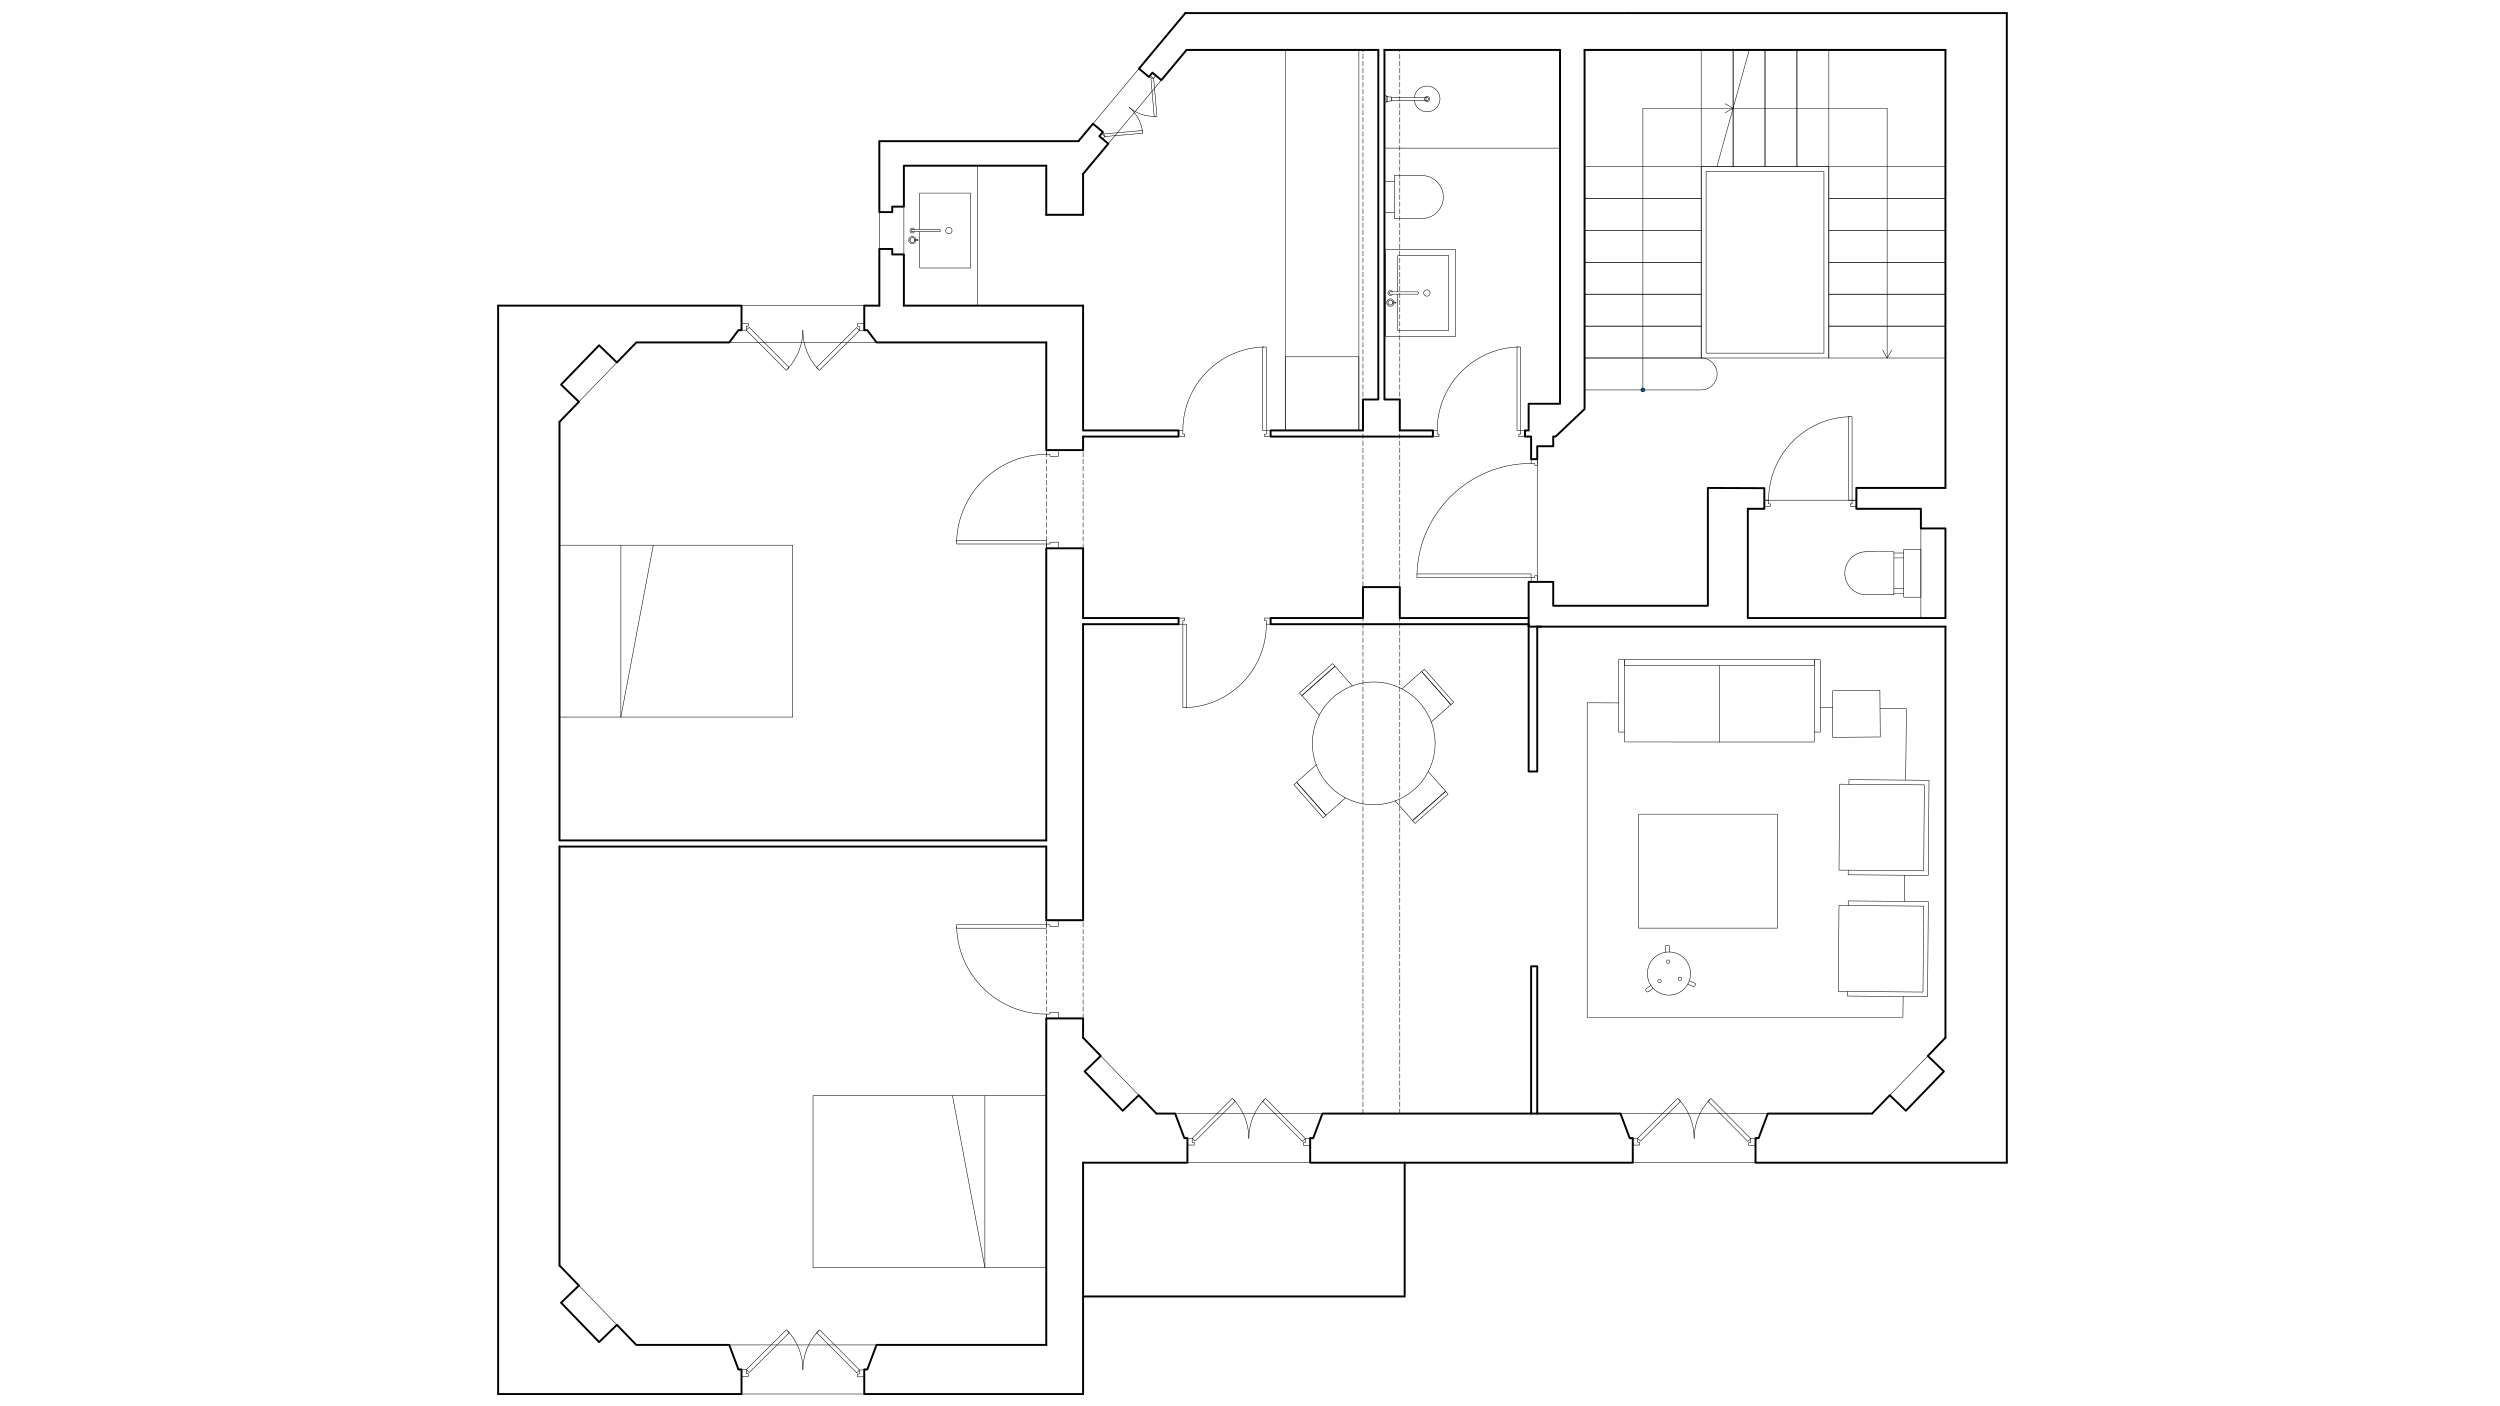 <?xml version="1.0" encoding="UTF-8"?>
<svg id="PPA_CN_VUE_T.FIN" data-name="PPA_CN_VUE T.FIN" xmlns="http://www.w3.org/2000/svg" viewBox="0 0 1920 1080">
  <defs>
    <style>
      .cls-1 {
        stroke-dasharray: 0 0 3.6 1.8;
      }

      .cls-1, .cls-2, .cls-3, .cls-4 {
        fill: none;
        stroke: #000;
        stroke-linecap: round;
        stroke-linejoin: round;
      }

      .cls-1, .cls-2, .cls-4 {
        stroke-width: .4px;
      }

      .cls-3 {
        stroke-width: 1.5px;
      }

      .cls-5 {
        fill: #004c99;
        stroke-width: 0px;
      }

      .cls-4 {
        stroke-dasharray: 0 0 36 18;
      }
    </style>
  </defs>
  <g id="LWPOLYLINE">
    <rect class="cls-2" x="694.18" y="127.25" width="56.56" height="107.47"/>
  </g>
  <g id="LWPOLYLINE-2" data-name="LWPOLYLINE">
    <line class="cls-2" x1="473.78" y1="1017.5" x2="444.58" y2="987.29"/>
  </g>
  <g id="LWPOLYLINE-3" data-name="LWPOLYLINE">
    <line class="cls-2" x1="1180.6" y1="352.63" x2="1180.6" y2="446.9"/>
  </g>
  <g id="LWPOLYLINE-4" data-name="LWPOLYLINE">
    <rect class="cls-2" x="1404.55" y="250.45" width="89.56" height="24.51"/>
  </g>
  <g id="LWPOLYLINE-5" data-name="LWPOLYLINE">
    <rect class="cls-2" x="1404.55" y="225.94" width="89.56" height="24.51"/>
  </g>
  <g id="LWPOLYLINE-6" data-name="LWPOLYLINE">
    <rect class="cls-2" x="1404.55" y="201.43" width="89.56" height="24.51"/>
  </g>
  <g id="LWPOLYLINE-7" data-name="LWPOLYLINE">
    <rect class="cls-2" x="1404.55" y="176.92" width="89.56" height="24.51"/>
  </g>
  <g id="LWPOLYLINE-8" data-name="LWPOLYLINE">
    <rect class="cls-2" x="1404.55" y="152.41" width="89.56" height="24.51"/>
  </g>
  <g id="LWPOLYLINE-9" data-name="LWPOLYLINE">
    <rect class="cls-2" x="1404.55" y="127.9" width="89.56" height="24.51"/>
  </g>
  <g id="LWPOLYLINE-10" data-name="LWPOLYLINE">
    <rect class="cls-2" x="1216.95" y="250.45" width="89.56" height="24.51"/>
  </g>
  <g id="LWPOLYLINE-11" data-name="LWPOLYLINE">
    <rect class="cls-2" x="1216.95" y="225.94" width="89.56" height="24.51"/>
  </g>
  <g id="LWPOLYLINE-12" data-name="LWPOLYLINE">
    <rect class="cls-2" x="1216.95" y="201.43" width="89.56" height="24.51"/>
  </g>
  <g id="LWPOLYLINE-13" data-name="LWPOLYLINE">
    <rect class="cls-2" x="1216.95" y="176.92" width="89.56" height="24.51"/>
  </g>
  <g id="LWPOLYLINE-14" data-name="LWPOLYLINE">
    <rect class="cls-2" x="1216.95" y="152.41" width="89.56" height="24.51"/>
  </g>
  <g id="LWPOLYLINE-15" data-name="LWPOLYLINE">
    <rect class="cls-2" x="1216.95" y="127.9" width="89.56" height="24.51"/>
  </g>
  <g id="LWPOLYLINE-16" data-name="LWPOLYLINE">
    <path class="cls-2" d="m1306.51,274.96c6.77,0,12.25,5.49,12.25,12.25s-5.49,12.25-12.25,12.25h-89.56v-24.51h89.56Z"/>
  </g>
  <g id="LWPOLYLINE-17" data-name="LWPOLYLINE">
    <rect class="cls-2" x="1306.51" y="38.35" width="24.51" height="89.56"/>
  </g>
  <g id="LWPOLYLINE-18" data-name="LWPOLYLINE">
    <rect class="cls-2" x="1331.02" y="38.35" width="24.51" height="89.56"/>
  </g>
  <g id="LWPOLYLINE-19" data-name="LWPOLYLINE">
    <rect class="cls-2" x="1355.53" y="38.35" width="24.51" height="89.56"/>
  </g>
  <g id="LWPOLYLINE-20" data-name="LWPOLYLINE">
    <rect class="cls-2" x="1380.04" y="38.35" width="24.51" height="89.56"/>
  </g>
  <g id="LWPOLYLINE-21" data-name="LWPOLYLINE">
    <line class="cls-2" x1="1244.54" y1="855.23" x2="1357.67" y2="855.23"/>
  </g>
  <g id="LWPOLYLINE-22" data-name="LWPOLYLINE">
    <line class="cls-2" x1="1253.97" y1="892.94" x2="1348.24" y2="892.94"/>
  </g>
  <g id="LWPOLYLINE-23" data-name="LWPOLYLINE">
    <line class="cls-2" x1="902.51" y1="855.23" x2="1015.63" y2="855.23"/>
  </g>
  <g id="LWPOLYLINE-24" data-name="LWPOLYLINE">
    <line class="cls-2" x1="911.94" y1="892.94" x2="1006.21" y2="892.94"/>
  </g>
  <g id="LWPOLYLINE-25" data-name="LWPOLYLINE">
    <line class="cls-2" x1="560.05" y1="1032.89" x2="673.17" y2="1032.89"/>
  </g>
  <g id="LWPOLYLINE-26" data-name="LWPOLYLINE">
    <line class="cls-2" x1="569.48" y1="1070.6" x2="663.75" y2="1070.6"/>
  </g>
  <g id="LWPOLYLINE-27" data-name="LWPOLYLINE">
    <line class="cls-2" x1="560.05" y1="263" x2="673.17" y2="263"/>
  </g>
  <g id="LWPOLYLINE-28" data-name="LWPOLYLINE">
    <line class="cls-2" x1="569.48" y1="234.72" x2="663.75" y2="234.72"/>
  </g>
  <g id="LWPOLYLINE-29" data-name="LWPOLYLINE">
    <line class="cls-2" x1="891.92" y1="61.54" x2="851.17" y2="110.36"/>
  </g>
  <g id="LWPOLYLINE-30" data-name="LWPOLYLINE">
    <polyline class="cls-2" points="1261.73 299.47 1261.73 83.12 1449.33 83.12 1449.33 274.96"/>
  </g>
  <g id="HATCH">
    <circle class="cls-5" cx="1261.73" cy="299.47" r="1.5"/>
  </g>
  <g id="CIRCLE">
    <circle class="cls-2" cx="1261.73" cy="299.47" r="1.5"/>
  </g>
  <g id="LWPOLYLINE-31" data-name="LWPOLYLINE">
    <polyline class="cls-4" points="1324.93 79.64 1331.02 83.12 1324.93 86.6"/>
  </g>
  <g id="LWPOLYLINE-32" data-name="LWPOLYLINE">
    <polyline class="cls-4" points="1452.81 268.87 1449.33 274.96 1445.85 268.87"/>
  </g>
  <g id="LWPOLYLINE-33" data-name="LWPOLYLINE">
    <line class="cls-2" x1="1343.44" y1="38.35" x2="1318.59" y2="127.9"/>
  </g>
  <g id="LWPOLYLINE-34" data-name="LWPOLYLINE">
    <line class="cls-2" x1="675.32" y1="162.91" x2="675.32" y2="191.2"/>
  </g>
  <g id="LWPOLYLINE-35" data-name="LWPOLYLINE">
    <line class="cls-2" x1="874.74" y1="52.7" x2="839.4" y2="95.04"/>
  </g>
  <g id="LWPOLYLINE-36" data-name="LWPOLYLINE">
    <line class="cls-2" x1="473.78" y1="278.39" x2="444.58" y2="308.6"/>
  </g>
  <g id="LWPOLYLINE-37" data-name="LWPOLYLINE">
    <line class="cls-2" x1="874.54" y1="841.14" x2="845.34" y2="810.94"/>
  </g>
  <g id="LWPOLYLINE-38" data-name="LWPOLYLINE">
    <line class="cls-2" x1="1451.37" y1="841.14" x2="1480.58" y2="810.94"/>
  </g>
  <g id="LWPOLYLINE-39" data-name="LWPOLYLINE">
    <line class="cls-2" x1="1425.69" y1="384.16" x2="1354.99" y2="384.16"/>
  </g>
  <g id="LWPOLYLINE-40" data-name="LWPOLYLINE">
    <rect class="cls-2" x="987.06" y="274.02" width="56.56" height="56.56"/>
  </g>
  <g id="LWPOLYLINE-41" data-name="LWPOLYLINE">
    <rect class="cls-2" x="987.06" y="38.35" width="56.56" height="292.23"/>
  </g>
  <g id="LWPOLYLINE-42" data-name="LWPOLYLINE">
    <polyline class="cls-2" points="706.35 177.95 706.35 205.81 745.47 205.81 745.47 148.3 706.35 148.3 706.35 176.16"/>
  </g>
  <g id="LINE">
    <line class="cls-2" x1="704.98" y1="184.17" x2="704.98" y2="184.64"/>
  </g>
  <g id="ARC">
    <path class="cls-2" d="m698.89,183.86c-.11.36-.11.74,0,1.09"/>
  </g>
  <g id="ARC-2" data-name="ARC">
    <path class="cls-2" d="m702.48,183.81c-.33-.99-1.4-1.52-2.38-1.2-.56.19-1.01.63-1.2,1.2"/>
  </g>
  <g id="ARC-3" data-name="ARC">
    <path class="cls-2" d="m702.5,183.86s0-.03-.01-.05"/>
  </g>
  <g id="ARC-4" data-name="ARC">
    <path class="cls-2" d="m702.48,185s.01-.03.01-.05"/>
  </g>
  <g id="ARC-5" data-name="ARC">
    <path class="cls-2" d="m698.9,185c.33.99,1.4,1.52,2.38,1.2.56-.19,1.01-.63,1.2-1.2"/>
  </g>
  <g id="ARC-6" data-name="ARC">
    <path class="cls-2" d="m698.89,184.95s0,.03.01.05"/>
  </g>
  <g id="ARC-7" data-name="ARC">
    <path class="cls-2" d="m698.9,183.81s-.01.03-.01.05"/>
  </g>
  <g id="ARC-8" data-name="ARC">
    <path class="cls-2" d="m702.5,184.95c.11-.36.11-.74,0-1.09"/>
  </g>
  <g id="ARC-9" data-name="ARC">
    <path class="cls-2" d="m704.98,184.17c0-.05-.04-.09-.09-.09"/>
  </g>
  <g id="ARC-10" data-name="ARC">
    <path class="cls-2" d="m704.89,184.74c.05,0,.09-.04.09-.09"/>
  </g>
  <g id="LINE-2" data-name="LINE">
    <line class="cls-2" x1="702.55" y1="184.08" x2="704.89" y2="184.08"/>
  </g>
  <g id="LINE-3" data-name="LINE">
    <line class="cls-2" x1="702.55" y1="184.74" x2="704.89" y2="184.74"/>
  </g>
  <g id="ARC-11" data-name="ARC">
    <path class="cls-2" d="m700.69,181.58c-1.56,0-2.83,1.27-2.83,2.83s1.27,2.83,2.83,2.83c1.43,0,2.64-1.07,2.81-2.5"/>
  </g>
  <g id="ARC-12" data-name="ARC">
    <path class="cls-2" d="m703.5,184.08c-.17-1.42-1.37-2.5-2.81-2.5"/>
  </g>
  <g id="ARC-13" data-name="ARC">
    <path class="cls-2" d="m700.69,176.16c-.49,0-.9.4-.9.9s.4.9.9.9"/>
  </g>
  <g id="LINE-4" data-name="LINE">
    <line class="cls-2" x1="721.42" y1="176.16" x2="700.69" y2="176.16"/>
  </g>
  <g id="LINE-5" data-name="LINE">
    <line class="cls-2" x1="700.69" y1="177.95" x2="721.42" y2="177.95"/>
  </g>
  <g id="ELLIPSE">
    <path class="cls-2" d="m721.42,177.95c.48,0,.87-.4.87-.9s-.39-.9-.87-.9"/>
  </g>
  <g id="ARC-14" data-name="ARC">
    <path class="cls-2" d="m702.35,176.16c-.49-.92-1.64-1.26-2.55-.76s-1.26,1.64-.76,2.55,1.64,1.26,2.55.76c.32-.17.59-.44.76-.76"/>
  </g>
  <g id="CIRCLE-2" data-name="CIRCLE">
    <circle class="cls-2" cx="728.74" cy="177.05" r="2.43"/>
  </g>
  <g id="LINE-6" data-name="LINE">
    <line class="cls-2" x1="1462.05" y1="424.7" x2="1454.51" y2="424.7"/>
  </g>
  <g id="LINE-7" data-name="LINE">
    <line class="cls-2" x1="1454.51" y1="423.76" x2="1432.82" y2="423.75"/>
  </g>
  <g id="ARC-15" data-name="ARC">
    <path class="cls-2" d="m1432.82,423.75c-9.11.27-16.28,7.88-16.01,16.99.27,8.92,7.57,16.01,16.49,16.02"/>
  </g>
  <g id="LINE-8" data-name="LINE">
    <line class="cls-2" x1="1462.05" y1="428.47" x2="1454.51" y2="428.47"/>
  </g>
  <g id="LINE-9" data-name="LINE">
    <line class="cls-2" x1="1462.05" y1="452.04" x2="1454.51" y2="452.04"/>
  </g>
  <g id="LINE-10" data-name="LINE">
    <line class="cls-2" x1="1454.51" y1="456.75" x2="1454.51" y2="423.76"/>
  </g>
  <g id="LINE-11" data-name="LINE">
    <line class="cls-2" x1="1454.51" y1="456.75" x2="1433.3" y2="456.76"/>
  </g>
  <g id="LINE-12" data-name="LINE">
    <line class="cls-2" x1="1462.05" y1="455.81" x2="1454.51" y2="455.81"/>
  </g>
  <g id="LWPOLYLINE-43" data-name="LWPOLYLINE">
    <rect class="cls-2" x="1462.05" y="421.87" width="13.2" height="36.76"/>
  </g>
  <g id="LINE-13" data-name="LINE">
    <line class="cls-2" x1="1096.02" y1="77.09" x2="1068.87" y2="77.09"/>
  </g>
  <g id="LINE-14" data-name="LINE">
    <line class="cls-2" x1="1068.87" y1="75.02" x2="1096.02" y2="75.02"/>
  </g>
  <g id="ARC-16" data-name="ARC">
    <path class="cls-2" d="m1065.12,74.03c-.35-.53-.97-.82-1.61-.76"/>
  </g>
  <g id="ARC-17" data-name="ARC">
    <path class="cls-2" d="m1063.51,78.83c.63.07,1.25-.22,1.61-.76"/>
  </g>
  <g id="LINE-15" data-name="LINE">
    <line class="cls-2" x1="1065.26" y1="78.01" x2="1065.26" y2="74.09"/>
  </g>
  <g id="LINE-16" data-name="LINE">
    <line class="cls-2" x1="1065.18" y1="78.02" x2="1065.18" y2="74.08"/>
  </g>
  <g id="LINE-17" data-name="LINE">
    <line class="cls-2" x1="1068.88" y1="75.3" x2="1068.88" y2="76.08"/>
  </g>
  <g id="ARC-18" data-name="ARC">
    <path class="cls-2" d="m1068.61,77.54c.17-.13.26-.34.26-.55"/>
  </g>
  <g id="ARC-19" data-name="ARC">
    <path class="cls-2" d="m1065.18,78.02s-.05.03-.06.05"/>
  </g>
  <g id="ARC-20" data-name="ARC">
    <path class="cls-2" d="m1065.19,78.02s0,0,0,0"/>
  </g>
  <g id="ARC-21" data-name="ARC">
    <path class="cls-2" d="m1065.22,78.01s-.02,0-.03,0"/>
  </g>
  <g id="ARC-22" data-name="ARC">
    <path class="cls-2" d="m1065.26,78.02s-.03,0-.04,0"/>
  </g>
  <g id="LINE-18" data-name="LINE">
    <line class="cls-2" x1="1068.88" y1="76.99" x2="1068.88" y2="76.85"/>
  </g>
  <g id="LINE-19" data-name="LINE">
    <line class="cls-2" x1="1068.88" y1="76.85" x2="1068.88" y2="76.08"/>
  </g>
  <g id="ARC-23" data-name="ARC">
    <path class="cls-2" d="m1068.88,75.12c0-.21-.1-.41-.26-.55"/>
  </g>
  <g id="ARC-24" data-name="ARC">
    <path class="cls-2" d="m1065.19,74.08s.02,0,.03,0"/>
  </g>
  <g id="ARC-25" data-name="ARC">
    <path class="cls-2" d="m1065.22,74.09s.03,0,.04,0"/>
  </g>
  <g id="ARC-26" data-name="ARC">
    <path class="cls-2" d="m1065.12,74.03s.04.04.06.05"/>
  </g>
  <g id="ARC-27" data-name="ARC">
    <path class="cls-2" d="m1065.18,74.08s0,0,0,0"/>
  </g>
  <g id="ARC-28" data-name="ARC">
    <path class="cls-2" d="m1065.26,74.09c1.08.35,2.22.51,3.36.48"/>
  </g>
  <g id="LINE-20" data-name="LINE">
    <line class="cls-2" x1="1068.88" y1="75.12" x2="1068.88" y2="75.3"/>
  </g>
  <g id="LINE-21" data-name="LINE">
    <line class="cls-2" x1="1063.26" y1="73.23" x2="1063.26" y2="78.88"/>
  </g>
  <g id="LINE-22" data-name="LINE">
    <line class="cls-2" x1="1063.51" y1="73.22" x2="1063.51" y2="76.05"/>
  </g>
  <g id="ARC-29" data-name="ARC">
    <path class="cls-2" d="m1063.26,78.88c.04.07.13.1.2.06.02-.01.04-.03.05-.05"/>
  </g>
  <g id="LINE-23" data-name="LINE">
    <line class="cls-2" x1="1063.51" y1="78.89" x2="1063.51" y2="76.05"/>
  </g>
  <g id="LINE-24" data-name="LINE">
    <line class="cls-2" x1="1063.51" y1="78.89" x2="1063.51" y2="78.83"/>
  </g>
  <g id="ARC-30" data-name="ARC">
    <path class="cls-2" d="m1063.51,73.22c-.04-.07-.14-.09-.21-.05-.02.01-.04.03-.05.05"/>
  </g>
  <g id="LINE-25" data-name="LINE">
    <line class="cls-2" x1="1063.51" y1="73.22" x2="1063.51" y2="73.28"/>
  </g>
  <g id="ARC-31" data-name="ARC">
    <path class="cls-2" d="m1068.61,77.54c-1.14-.03-2.27.13-3.36.48"/>
  </g>
  <g id="ARC-32" data-name="ARC">
    <path class="cls-2" d="m1086.19,77.09c.62,5.43,5.53,9.33,10.95,8.71,5.43-.62,9.33-5.53,8.71-10.95-.62-5.43-5.53-9.33-10.95-8.71-4.64.53-8.28,4.23-8.73,8.88"/>
  </g>
  <g id="CIRCLE-3" data-name="CIRCLE">
    <circle class="cls-2" cx="1096.02" cy="76.06" r="1.04"/>
  </g>
  <g id="CIRCLE-4" data-name="CIRCLE">
    <circle class="cls-2" cx="1096.02" cy="76.06" r="1.98"/>
  </g>
  <g id="LWPOLYLINE-44" data-name="LWPOLYLINE">
    <rect class="cls-2" x="1063.26" y="38.35" width="134.84" height="75.42"/>
  </g>
  <g id="LWPOLYLINE-45" data-name="LWPOLYLINE">
    <polygon class="cls-2" points="806.36 416.39 812.95 416.39 812.95 421.11 803.53 421.11 803.53 417.81 806.36 417.81 806.36 416.39"/>
  </g>
  <g id="LWPOLYLINE-46" data-name="LWPOLYLINE">
    <polygon class="cls-2" points="806.36 350.41 812.95 350.41 812.95 345.69 803.53 345.69 803.53 348.99 806.36 348.99 806.36 350.41"/>
  </g>
  <g id="LWPOLYLINE-47" data-name="LWPOLYLINE">
    <rect class="cls-2" x="734.71" y="414.98" width="68.82" height="2.83"/>
  </g>
  <g id="ARC-33" data-name="ARC">
    <path class="cls-2" d="m803.53,348.99c-37.22-.03-67.71,29.55-68.82,66.75"/>
  </g>
  <g id="LWPOLYLINE-48" data-name="LWPOLYLINE">
    <polygon class="cls-2" points="971.13 333.41 971.13 335.29 975.84 335.29 975.84 330.58 972.54 330.58 972.54 333.41 971.13 333.41"/>
  </g>
  <g id="LWPOLYLINE-49" data-name="LWPOLYLINE">
    <polygon class="cls-2" points="909.85 333.41 909.85 335.29 905.14 335.29 905.14 330.58 908.44 330.58 908.44 333.41 909.85 333.41"/>
  </g>
  <g id="LWPOLYLINE-50" data-name="LWPOLYLINE">
    <rect class="cls-2" x="969.71" y="266.48" width="2.83" height="64.1"/>
  </g>
  <g id="ARC-34" data-name="ARC">
    <path class="cls-2" d="m970.62,266.48c-34.65,1.03-62.21,29.43-62.18,64.1"/>
  </g>
  <g id="LWPOLYLINE-51" data-name="LWPOLYLINE">
    <polygon class="cls-2" points="1166.46 333.41 1166.46 335.29 1171.18 335.29 1171.18 330.58 1167.88 330.58 1167.88 333.41 1166.46 333.41"/>
  </g>
  <g id="LWPOLYLINE-52" data-name="LWPOLYLINE">
    <polygon class="cls-2" points="1105.19 333.41 1105.19 335.29 1100.47 335.29 1100.47 330.58 1103.77 330.58 1103.77 333.41 1105.19 333.41"/>
  </g>
  <g id="LWPOLYLINE-53" data-name="LWPOLYLINE">
    <rect class="cls-2" x="1165.05" y="266.48" width="2.83" height="64.1"/>
  </g>
  <g id="ARC-35" data-name="ARC">
    <path class="cls-2" d="m1165.95,266.48c-34.65,1.03-62.21,29.43-62.18,64.1"/>
  </g>
  <g id="LWPOLYLINE-54" data-name="LWPOLYLINE">
    <polygon class="cls-2" points="1178.72 442.18 1180.6 442.18 1180.6 446.9 1175.89 446.9 1175.89 443.6 1178.72 443.6 1178.72 442.18"/>
  </g>
  <g id="LWPOLYLINE-55" data-name="LWPOLYLINE">
    <polygon class="cls-2" points="1178.72 357.34 1180.6 357.34 1180.6 352.63 1175.89 352.63 1175.89 355.93 1178.72 355.93 1178.72 357.34"/>
  </g>
  <g id="LWPOLYLINE-56" data-name="LWPOLYLINE">
    <rect class="cls-2" x="1088.22" y="440.77" width="87.67" height="2.83"/>
  </g>
  <g id="ARC-36" data-name="ARC">
    <path class="cls-2" d="m1175.89,355.93c-47.42-.04-86.26,37.64-87.67,85.04"/>
  </g>
  <g id="LWPOLYLINE-57" data-name="LWPOLYLINE">
    <polygon class="cls-2" points="806.36 711.43 812.95 711.43 812.95 706.72 803.53 706.72 803.53 710.02 806.36 710.02 806.36 711.43"/>
  </g>
  <g id="LWPOLYLINE-58" data-name="LWPOLYLINE">
    <polygon class="cls-2" points="806.36 777.42 812.95 777.42 812.95 782.13 803.53 782.13 803.53 778.83 806.36 778.83 806.36 777.42"/>
  </g>
  <g id="LWPOLYLINE-59" data-name="LWPOLYLINE">
    <rect class="cls-2" x="734.71" y="710.02" width="68.82" height="2.83"/>
  </g>
  <g id="ARC-37" data-name="ARC">
    <path class="cls-2" d="m734.71,712.08c1.1,37.2,31.6,66.78,68.82,66.75"/>
  </g>
  <g id="LWPOLYLINE-60" data-name="LWPOLYLINE">
    <polygon class="cls-2" points="909.85 476.55 909.85 474.66 905.14 474.66 905.14 479.38 908.44 479.38 908.44 476.55 909.85 476.55"/>
  </g>
  <g id="LWPOLYLINE-61" data-name="LWPOLYLINE">
    <polygon class="cls-2" points="971.13 476.55 971.13 474.66 975.84 474.66 975.84 479.38 972.54 479.38 972.54 476.55 971.13 476.55"/>
  </g>
  <g id="LWPOLYLINE-62" data-name="LWPOLYLINE">
    <rect class="cls-2" x="908.44" y="479.38" width="2.83" height="64.1"/>
  </g>
  <g id="ARC-38" data-name="ARC">
    <path class="cls-2" d="m910.36,543.48c34.65-1.03,62.21-29.43,62.18-64.1"/>
  </g>
  <g id="LWPOLYLINE-63" data-name="LWPOLYLINE">
    <polygon class="cls-2" points="1359.7 386.99 1359.7 388.88 1354.99 388.88 1354.99 384.16 1358.29 384.16 1358.29 386.99 1359.7 386.99"/>
  </g>
  <g id="LWPOLYLINE-64" data-name="LWPOLYLINE">
    <polygon class="cls-2" points="1420.98 386.99 1420.98 388.88 1425.69 388.88 1425.69 384.16 1422.39 384.16 1422.39 386.99 1420.98 386.99"/>
  </g>
  <g id="LWPOLYLINE-65" data-name="LWPOLYLINE">
    <rect class="cls-2" x="1419.56" y="320.06" width="2.83" height="64.1"/>
  </g>
  <g id="ARC-39" data-name="ARC">
    <path class="cls-2" d="m1358.29,384.16c-.03-34.67,27.52-63.07,62.18-64.1"/>
  </g>
  <g id="LWPOLYLINE-66" data-name="LWPOLYLINE">
    <rect class="cls-2" x="1064.04" y="191.56" width="53.82" height="66.93"/>
  </g>
  <g id="LWPOLYLINE-67" data-name="LWPOLYLINE">
    <polyline class="cls-2" points="1073.47 225.92 1073.47 253.78 1112.59 253.78 1112.59 196.28 1073.47 196.28 1073.47 224.13"/>
  </g>
  <g id="LINE-26" data-name="LINE">
    <line class="cls-2" x1="1072.1" y1="232.15" x2="1072.1" y2="232.62"/>
  </g>
  <g id="ARC-40" data-name="ARC">
    <path class="cls-2" d="m1066.01,231.84c-.11.36-.11.74,0,1.09"/>
  </g>
  <g id="ARC-41" data-name="ARC">
    <path class="cls-2" d="m1069.6,231.79c-.33-.99-1.4-1.52-2.38-1.2-.56.19-1.01.63-1.2,1.2"/>
  </g>
  <g id="ARC-42" data-name="ARC">
    <path class="cls-2" d="m1069.62,231.84s0-.03-.01-.05"/>
  </g>
  <g id="ARC-43" data-name="ARC">
    <path class="cls-2" d="m1069.6,232.98s.01-.03.01-.05"/>
  </g>
  <g id="ARC-44" data-name="ARC">
    <path class="cls-2" d="m1066.03,232.98c.33.99,1.4,1.52,2.38,1.2.56-.19,1.01-.63,1.2-1.2"/>
  </g>
  <g id="ARC-45" data-name="ARC">
    <path class="cls-2" d="m1066.01,232.93s0,.03.01.05"/>
  </g>
  <g id="ARC-46" data-name="ARC">
    <path class="cls-2" d="m1066.03,231.79s-.01.03-.01.05"/>
  </g>
  <g id="ARC-47" data-name="ARC">
    <path class="cls-2" d="m1069.62,232.93c.11-.36.11-.74,0-1.09"/>
  </g>
  <g id="ARC-48" data-name="ARC">
    <path class="cls-2" d="m1072.1,232.15c0-.05-.04-.09-.09-.09"/>
  </g>
  <g id="ARC-49" data-name="ARC">
    <path class="cls-2" d="m1072.01,232.71c.05,0,.09-.04.09-.09"/>
  </g>
  <g id="LINE-27" data-name="LINE">
    <line class="cls-2" x1="1069.67" y1="232.05" x2="1072.01" y2="232.05"/>
  </g>
  <g id="LINE-28" data-name="LINE">
    <line class="cls-2" x1="1069.67" y1="232.71" x2="1072.01" y2="232.71"/>
  </g>
  <g id="ARC-50" data-name="ARC">
    <path class="cls-2" d="m1067.81,229.55c-1.56,0-2.83,1.27-2.83,2.83s1.27,2.83,2.83,2.83c1.43,0,2.64-1.07,2.81-2.5"/>
  </g>
  <g id="ARC-51" data-name="ARC">
    <path class="cls-2" d="m1070.62,232.05c-.17-1.42-1.37-2.5-2.81-2.5"/>
  </g>
  <g id="ARC-52" data-name="ARC">
    <path class="cls-2" d="m1067.81,224.13c-.49,0-.9.4-.9.9s.4.9.9.9"/>
  </g>
  <g id="LINE-29" data-name="LINE">
    <line class="cls-2" x1="1088.54" y1="224.13" x2="1067.81" y2="224.13"/>
  </g>
  <g id="LINE-30" data-name="LINE">
    <line class="cls-2" x1="1067.81" y1="225.92" x2="1088.54" y2="225.92"/>
  </g>
  <g id="ELLIPSE-2" data-name="ELLIPSE">
    <path class="cls-2" d="m1088.54,225.92c.48,0,.87-.4.87-.9s-.39-.9-.87-.9"/>
  </g>
  <g id="ARC-53" data-name="ARC">
    <path class="cls-2" d="m1069.47,224.13c-.49-.92-1.64-1.26-2.55-.76s-1.26,1.64-.76,2.55,1.64,1.26,2.55.76c.32-.17.59-.44.76-.76"/>
  </g>
  <g id="CIRCLE-5" data-name="CIRCLE">
    <circle class="cls-2" cx="1095.86" cy="225.03" r="2.43"/>
  </g>
  <g id="LINE-31" data-name="LINE">
    <line class="cls-2" x1="1320.53" y1="511.14" x2="1320.53" y2="569.84"/>
  </g>
  <g id="LWPOLYLINE-68" data-name="LWPOLYLINE">
    <rect class="cls-2" x="1243.12" y="506.57" width="4.51" height="55.66"/>
  </g>
  <g id="LWPOLYLINE-69" data-name="LWPOLYLINE">
    <rect class="cls-2" x="1393.43" y="506.57" width="4.59" height="55.65"/>
  </g>
  <g id="LWPOLYLINE-70" data-name="LWPOLYLINE">
    <rect class="cls-2" x="1247.63" y="506.58" width="145.8" height="4.59"/>
  </g>
  <g id="LWPOLYLINE-71" data-name="LWPOLYLINE">
    <rect class="cls-2" x="1258.48" y="625.28" width="106.62" height="87.54"/>
  </g>
  <g id="LWPOLYLINE-72" data-name="LWPOLYLINE">
    <polygon class="cls-2" points="1407.53 530.46 1407.52 566.28 1444.04 565.99 1443.75 530.17 1407.53 530.46"/>
  </g>
  <g id="LWPOLYLINE-73" data-name="LWPOLYLINE">
    <polyline class="cls-2" points="1419.95 602.31 1412.88 602.25 1412.35 668.24 1419.42 668.29"/>
  </g>
  <g id="LWPOLYLINE-74" data-name="LWPOLYLINE">
    <polygon class="cls-2" points="1419.39 671.83 1419.42 668.29 1477.39 668.76 1477.92 602.78 1419.95 602.31 1419.98 598.77 1481.49 599.27 1480.9 672.33 1419.39 671.83"/>
  </g>
  <g id="LWPOLYLINE-75" data-name="LWPOLYLINE">
    <polyline class="cls-2" points="1419.42 695.45 1412.35 695.39 1411.82 761.38 1418.89 761.44"/>
  </g>
  <g id="LWPOLYLINE-76" data-name="LWPOLYLINE">
    <polygon class="cls-2" points="1418.86 764.97 1418.89 761.44 1476.86 761.9 1477.39 695.92 1419.42 695.45 1419.45 691.91 1480.96 692.41 1480.37 765.47 1418.86 764.97"/>
  </g>
  <g id="CIRCLE-6" data-name="CIRCLE">
    <circle class="cls-2" cx="1281.77" cy="747.69" r="16.57"/>
  </g>
  <g id="SPLINE">
    <path class="cls-2" d="m1269.66,759c-1.06.75-2.12,1.49-3.15,2.29-.23.18-.47.36-.74.48-.1.04-.21.08-.32.08-.17,0-.34-.06-.49-.14-.29-.15-.53-.35-.71-.61-.21-.3-.34-.68-.35-1.05,0-.07,0-.15.02-.22.02-.09.07-.18.13-.26.19-.25.46-.4.72-.56.77-.47,1.45-1.03,2.16-1.56.32-.24.65-.47.98-.7"/>
  </g>
  <g id="SPLINE-2" data-name="SPLINE">
    <path class="cls-2" d="m1275.54,754.34c.08-.13.16-.25.21-.39.1-.25.12-.54.07-.8-.02-.14-.07-.27-.13-.4-.04-.08-.08-.15-.14-.21-.11-.11-.26-.17-.4-.24s-.29-.14-.45-.16-.31,0-.46.03c-.18.04-.34.11-.49.21-.19.12-.35.29-.45.49-.08.17-.12.35-.12.54,0,.11.03.22.06.33.05.16.12.31.22.43s.24.21.39.28c.17.08.34.13.52.16s.35.05.53.04c.16-.01.31-.05.44-.14.08-.05.14-.11.2-.18Z"/>
  </g>
  <g id="SPLINE-3" data-name="SPLINE">
    <path class="cls-2" d="m1290.97,752.64c.12-.09.23-.19.31-.31.05-.09.08-.19.1-.29.03-.12.04-.24.04-.36,0-.09-.01-.19-.04-.28-.03-.11-.07-.21-.13-.31s-.12-.18-.2-.26-.16-.16-.25-.22c-.17-.11-.38-.16-.59-.19-.17-.02-.33-.03-.5.01-.08.02-.16.05-.23.09-.13.08-.23.21-.33.34-.12.17-.23.34-.26.54-.04.2,0,.42.08.63.06.17.14.33.26.47.1.12.23.21.36.28.12.06.24.11.37.13.19.03.39-.02.58-.08.15-.05.29-.12.42-.19Z"/>
  </g>
  <g id="SPLINE-4" data-name="SPLINE">
    <path class="cls-2" d="m1282.11,739.53c.08-.09.17-.17.24-.27.12-.16.2-.36.21-.55.02-.3-.12-.61-.31-.86-.13-.16-.27-.29-.44-.4-.12-.07-.24-.13-.37-.17-.16-.05-.33-.08-.49-.05-.13.02-.26.08-.38.14-.13.08-.26.17-.36.28-.07.08-.14.16-.2.25-.08.13-.15.27-.19.42-.04.18-.03.37.02.55.07.24.21.46.39.63.17.16.37.27.58.34.14.05.28.08.43.07.21,0,.41-.09.59-.2.1-.06.19-.13.28-.2Z"/>
  </g>
  <g id="SPLINE-5" data-name="SPLINE">
    <path class="cls-2" d="m1282.23,731.13c-.04-.52-.08-1.04-.12-1.55-.07-.81-.14-1.61-.12-2.45,0-.26.02-.53-.1-.76-.05-.09-.12-.18-.21-.24-.18-.13-.42-.13-.65-.15-.28-.02-.55-.04-.81,0-.23.04-.46.13-.68.25-.15.08-.3.17-.38.3s-.09.3-.09.46c-.01.64.05,1.23.1,1.82.07.82.11,1.66.13,2.5"/>
  </g>
  <g id="SPLINE-6" data-name="SPLINE">
    <path class="cls-2" d="m1296.23,755.77c.71.33,1.42.65,2.13.97.54.24,1.08.48,1.61.74.12.06.25.13.38.17.17.06.36.09.54.06s.33-.11.47-.21c.22-.16.39-.38.52-.61s.23-.49.25-.76c.01-.18,0-.36-.07-.53-.05-.13-.13-.25-.23-.35-.2-.19-.48-.27-.73-.37s-.48-.22-.71-.34c-.97-.49-1.99-.89-3.01-1.28"/>
  </g>
  <g id="LWPOLYLINE-77" data-name="LWPOLYLINE">
    <line class="cls-2" x1="1462.46" y1="692.26" x2="1462.69" y2="672.18"/>
  </g>
  <g id="LWPOLYLINE-78" data-name="LWPOLYLINE">
    <polyline class="cls-2" points="1463.53 599.13 1464.16 544.31 1443.86 543.96"/>
  </g>
  <g id="LWPOLYLINE-79" data-name="LWPOLYLINE">
    <line class="cls-2" x1="1407.53" y1="543.34" x2="1398.02" y2="543.18"/>
  </g>
  <g id="LWPOLYLINE-80" data-name="LWPOLYLINE">
    <polyline class="cls-2" points="1461.62 765.32 1461.43 781.29 1218.96 781.29 1218.96 539.73 1243.12 539.84"/>
  </g>
  <g id="LWPOLYLINE-81" data-name="LWPOLYLINE">
    <polyline class="cls-2" points="1247.62 562.23 1247.61 569.83 1393.44 569.85 1393.42 562.23"/>
  </g>
  <g id="CIRCLE-7" data-name="CIRCLE">
    <circle class="cls-2" cx="1055.04" cy="570.92" r="47.13"/>
  </g>
  <g id="LWPOLYLINE-82" data-name="LWPOLYLINE">
    <rect class="cls-2" x="1102.67" y="510.51" width="2.83" height="33.94" transform="translate(-72.14 864.71) rotate(-41.53)"/>
  </g>
  <g id="LWPOLYLINE-83" data-name="LWPOLYLINE">
    <polyline class="cls-2" points="1076.71 529.06 1091.77 515.71 1114.28 541.12 1099.21 554.46"/>
  </g>
  <g id="LWPOLYLINE-84" data-name="LWPOLYLINE">
    <rect class="cls-2" x="1081.51" y="618.55" width="33.94" height="2.83" transform="translate(-134.87 884.25) rotate(-41.53)"/>
  </g>
  <g id="LWPOLYLINE-85" data-name="LWPOLYLINE">
    <polyline class="cls-2" points="1071.5 615.09 1084.84 630.15 1110.25 607.65 1096.9 592.58"/>
  </g>
  <g id="LWPOLYLINE-86" data-name="LWPOLYLINE">
    <rect class="cls-2" x="994.63" y="520.46" width="33.94" height="2.83" transform="translate(-91.68 801.97) rotate(-41.53)"/>
  </g>
  <g id="LWPOLYLINE-87" data-name="LWPOLYLINE">
    <polyline class="cls-2" points="1038.59 526.75 1025.24 511.68 999.83 534.18 1013.18 549.25"/>
  </g>
  <g id="LWPOLYLINE-88" data-name="LWPOLYLINE">
    <rect class="cls-2" x="1004.58" y="597.39" width="2.83" height="33.94" transform="translate(-154.41 821.51) rotate(-41.53)"/>
  </g>
  <g id="LWPOLYLINE-89" data-name="LWPOLYLINE">
    <polyline class="cls-2" points="1033.37 612.78 1018.31 626.12 995.8 600.72 1010.87 587.37"/>
  </g>
  <g id="LWPOLYLINE-90" data-name="LWPOLYLINE">
    <line class="cls-2" x1="1475.25" y1="405.85" x2="1475.25" y2="474.66"/>
  </g>
  <g id="LWPOLYLINE-91" data-name="LWPOLYLINE">
    <line class="cls-2" x1="803.54" y1="841.52" x2="803.52" y2="973.5"/>
  </g>
  <g id="LWPOLYLINE-92" data-name="LWPOLYLINE">
    <line class="cls-2" x1="756.4" y1="973.5" x2="756.39" y2="841.52"/>
  </g>
  <g id="LWPOLYLINE-93" data-name="LWPOLYLINE">
    <line class="cls-2" x1="756.4" y1="973.5" x2="731.5" y2="841.52"/>
  </g>
  <g id="LWPOLYLINE-94" data-name="LWPOLYLINE">
    <polyline class="cls-2" points="803.52 973.5 624.41 973.5 624.41 841.52 803.53 841.52"/>
  </g>
  <g id="LWPOLYLINE-95" data-name="LWPOLYLINE">
    <line class="cls-2" x1="429.69" y1="418.73" x2="429.7" y2="550.71"/>
  </g>
  <g id="LWPOLYLINE-96" data-name="LWPOLYLINE">
    <line class="cls-2" x1="476.82" y1="550.71" x2="476.84" y2="418.73"/>
  </g>
  <g id="LWPOLYLINE-97" data-name="LWPOLYLINE">
    <line class="cls-2" x1="476.82" y1="550.71" x2="501.72" y2="418.73"/>
  </g>
  <g id="LWPOLYLINE-98" data-name="LWPOLYLINE">
    <polyline class="cls-2" points="429.7 550.71 608.81 550.71 608.81 418.73 429.69 418.73"/>
  </g>
  <g id="LINE-32" data-name="LINE">
    <line class="cls-2" x1="1070.79" y1="134.83" x2="1092.49" y2="134.83"/>
  </g>
  <g id="ARC-54" data-name="ARC">
    <path class="cls-2" d="m1092.01,167.84c9.12,0,16.5-7.4,16.49-16.52,0-8.92-7.1-16.22-16.02-16.49"/>
  </g>
  <g id="LINE-33" data-name="LINE">
    <line class="cls-2" x1="1063.26" y1="139.55" x2="1070.8" y2="139.55"/>
  </g>
  <g id="LINE-34" data-name="LINE">
    <line class="cls-2" x1="1063.26" y1="163.12" x2="1070.8" y2="163.12"/>
  </g>
  <g id="LINE-35" data-name="LINE">
    <line class="cls-2" x1="1070.8" y1="167.83" x2="1070.79" y2="134.83"/>
  </g>
  <g id="LINE-36" data-name="LINE">
    <line class="cls-2" x1="1070.8" y1="167.83" x2="1092.01" y2="167.84"/>
  </g>
  <g id="LWPOLYLINE-99" data-name="LWPOLYLINE">
    <rect class="cls-2" x="1306.51" y="127.9" width="98.04" height="147.06"/>
  </g>
  <g id="LWPOLYLINE-100" data-name="LWPOLYLINE">
    <rect class="cls-2" x="1310.28" y="131.67" width="90.5" height="139.52"/>
  </g>
  <g id="LWPOLYLINE-101" data-name="LWPOLYLINE">
    <line class="cls-1" x1="1046.76" y1="855.23" x2="1046.76" y2="38.35"/>
  </g>
  <g id="LWPOLYLINE-102" data-name="LWPOLYLINE">
    <line class="cls-1" x1="1075.04" y1="855.23" x2="1075.04" y2="38.35"/>
  </g>
  <g id="LWPOLYLINE-103" data-name="LWPOLYLINE">
    <line class="cls-1" x1="803.53" y1="782.13" x2="803.53" y2="706.72"/>
  </g>
  <g id="LWPOLYLINE-104" data-name="LWPOLYLINE">
    <line class="cls-1" x1="831.81" y1="782.13" x2="831.81" y2="706.72"/>
  </g>
  <g id="LWPOLYLINE-105" data-name="LWPOLYLINE">
    <line class="cls-1" x1="803.53" y1="421.11" x2="803.53" y2="345.69"/>
  </g>
  <g id="LWPOLYLINE-106" data-name="LWPOLYLINE">
    <line class="cls-1" x1="831.81" y1="421.11" x2="831.81" y2="345.69"/>
  </g>
  <g id="LWPOLYLINE-107" data-name="LWPOLYLINE">
    <polyline class="cls-3" points="1180.6 352.63 1180.6 342.69 1192.87 342.69 1192.87 335.29 1194.69 335.29 1216.95 314.14 1216.95 38.35"/>
  </g>
  <g id="LWPOLYLINE-108" data-name="LWPOLYLINE">
    <line class="cls-3" x1="1250.38" y1="10.06" x2="910.33" y2="10.06"/>
  </g>
  <g id="LWPOLYLINE-109" data-name="LWPOLYLINE">
    <polyline class="cls-3" points="1180.6 352.63 1175.89 352.63 1175.89 335.29 1171.18 335.29 1171.18 330.58 1174 330.58 1174 310.09 1198.1 310.09 1198.1 38.35 1063.26 38.35"/>
  </g>
  <g id="LWPOLYLINE-110" data-name="LWPOLYLINE">
    <line class="cls-3" x1="1058.54" y1="38.35" x2="911.28" y2="38.35"/>
  </g>
  <g id="LWPOLYLINE-111" data-name="LWPOLYLINE">
    <line class="cls-3" x1="803.53" y1="127.25" x2="803.53" y2="164.96"/>
  </g>
  <g id="LWPOLYLINE-112" data-name="LWPOLYLINE">
    <line class="cls-3" x1="831.81" y1="234.72" x2="694.18" y2="234.72"/>
  </g>
  <g id="LWPOLYLINE-113" data-name="LWPOLYLINE">
    <polyline class="cls-3" points="429.69 323.99 429.69 645.44 803.53 645.44"/>
  </g>
  <g id="LWPOLYLINE-114" data-name="LWPOLYLINE">
    <line class="cls-3" x1="803.53" y1="650.16" x2="429.69" y2="650.16"/>
  </g>
  <g id="LWPOLYLINE-115" data-name="LWPOLYLINE">
    <line class="cls-3" x1="429.69" y1="650.16" x2="429.69" y2="971.9"/>
  </g>
  <g id="LWPOLYLINE-116" data-name="LWPOLYLINE">
    <line class="cls-3" x1="382.56" y1="234.72" x2="382.56" y2="1070.6"/>
  </g>
  <g id="LWPOLYLINE-117" data-name="LWPOLYLINE">
    <line class="cls-3" x1="831.81" y1="1070.6" x2="831.81" y2="892.94"/>
  </g>
  <g id="LWPOLYLINE-118" data-name="LWPOLYLINE">
    <line class="cls-3" x1="1494.1" y1="481.26" x2="1494.1" y2="796.95"/>
  </g>
  <g id="LWPOLYLINE-119" data-name="LWPOLYLINE">
    <line class="cls-3" x1="1541.24" y1="10.06" x2="1541.24" y2="892.94"/>
  </g>
  <g id="LWPOLYLINE-120" data-name="LWPOLYLINE">
    <line class="cls-3" x1="1180.6" y1="481.26" x2="1494.1" y2="481.26"/>
  </g>
  <g id="LWPOLYLINE-121" data-name="LWPOLYLINE">
    <line class="cls-3" x1="803.53" y1="164.96" x2="831.81" y2="164.96"/>
  </g>
  <g id="LWPOLYLINE-122" data-name="LWPOLYLINE">
    <line class="cls-3" x1="1494.1" y1="38.35" x2="1494.1" y2="374.74"/>
  </g>
  <g id="LWPOLYLINE-123" data-name="LWPOLYLINE">
    <line class="cls-3" x1="1250.38" y1="10.06" x2="1541.24" y2="10.06"/>
  </g>
  <g id="LWPOLYLINE-124" data-name="LWPOLYLINE">
    <line class="cls-3" x1="1216.95" y1="38.35" x2="1494.1" y2="38.35"/>
  </g>
  <g id="LWPOLYLINE-125" data-name="LWPOLYLINE">
    <polyline class="cls-3" points="1063.26 38.35 1063.26 306.81 1075.04 306.81 1075.04 330.58 1100.47 330.58 1100.47 335.29 975.84 335.29 975.84 330.58 1046.76 330.58 1046.76 306.81 1058.54 306.81 1058.54 38.35"/>
  </g>
  <g id="LWPOLYLINE-126" data-name="LWPOLYLINE">
    <polyline class="cls-3" points="831.81 335.29 905.14 335.29 905.14 330.58 831.81 330.58 831.81 234.72"/>
  </g>
  <g id="LWPOLYLINE-127" data-name="LWPOLYLINE">
    <polyline class="cls-3" points="1180.6 481.26 1180.6 592.5 1174 592.5 1174 479.38"/>
  </g>
  <g id="LWPOLYLINE-128" data-name="LWPOLYLINE">
    <polyline class="cls-3" points="1180.6 855.23 1180.6 742.11 1175.89 742.11 1175.89 855.23"/>
  </g>
  <g id="LWPOLYLINE-129" data-name="LWPOLYLINE">
    <polyline class="cls-3" points="888.16 855.23 902.51 855.23 909.58 874.08 911.94 874.08 911.94 892.94 831.81 892.94"/>
  </g>
  <g id="LWPOLYLINE-130" data-name="LWPOLYLINE">
    <polyline class="cls-3" points="1437.75 855.23 1357.67 855.23 1350.6 874.08 1348.24 874.08 1348.24 892.94 1541.24 892.94"/>
  </g>
  <g id="LWPOLYLINE-131" data-name="LWPOLYLINE">
    <polygon class="cls-3" points="1244.54 855.23 1251.62 874.08 1253.97 874.08 1253.97 892.94 1006.21 892.94 1006.21 874.08 1008.56 874.08 1015.63 855.23 1244.54 855.23"/>
  </g>
  <g id="LWPOLYLINE-132" data-name="LWPOLYLINE">
    <polyline class="cls-3" points="1078.79 892.94 1078.79 995.69 831.81 995.69"/>
  </g>
  <g id="LWPOLYLINE-133" data-name="LWPOLYLINE">
    <polyline class="cls-3" points="429.69 971.9 444.58 987.29 430.91 1000.51 460.11 1030.71 473.78 1017.5 488.67 1032.89 560.05 1032.89 567.12 1051.74 569.48 1051.74 569.48 1070.6 382.56 1070.6"/>
  </g>
  <g id="LWPOLYLINE-134" data-name="LWPOLYLINE">
    <polyline class="cls-3" points="803.53 1032.89 673.17 1032.89 666.1 1051.74 663.75 1051.74 663.75 1070.6 831.81 1070.6"/>
  </g>
  <g id="LWPOLYLINE-135" data-name="LWPOLYLINE">
    <polyline class="cls-3" points="803.53 263 673.17 263 666.1 253.57 663.75 253.57 663.75 234.72 675.32 234.72"/>
  </g>
  <g id="LWPOLYLINE-136" data-name="LWPOLYLINE">
    <line class="cls-3" x1="831.81" y1="133.56" x2="831.81" y2="164.96"/>
  </g>
  <g id="LWPOLYLINE-137" data-name="LWPOLYLINE">
    <polyline class="cls-3" points="828.25 108.4 675.32 108.4 675.32 162.91 685.24 162.91 685.24 158.69 694.18 158.69 694.18 127.25 803.53 127.25"/>
  </g>
  <g id="LWPOLYLINE-138" data-name="LWPOLYLINE">
    <polyline class="cls-3" points="675.32 234.72 675.32 191.2 685.24 191.2 685.24 195.42 694.18 195.42 694.18 234.72"/>
  </g>
  <g id="LWPOLYLINE-139" data-name="LWPOLYLINE">
    <polyline class="cls-3" points="828.25 108.4 839.4 95.04 847.01 101.39 844.3 104.64 851.17 110.36 831.81 133.56"/>
  </g>
  <g id="LWPOLYLINE-140" data-name="LWPOLYLINE">
    <polyline class="cls-3" points="910.33 10.06 874.74 52.7 882.35 59.06 885.06 55.81 891.92 61.54 911.28 38.35"/>
  </g>
  <g id="LWPOLYLINE-141" data-name="LWPOLYLINE">
    <polyline class="cls-3" points="1174 474.66 1075.04 474.66 1075.04 450.89 1046.76 450.89 1046.76 474.66 975.84 474.66 975.84 479.38 1174 479.38"/>
  </g>
  <g id="LWPOLYLINE-142" data-name="LWPOLYLINE">
    <polyline class="cls-3" points="831.81 474.66 905.14 474.66 905.14 479.38 831.81 479.38"/>
  </g>
  <g id="LWPOLYLINE-143" data-name="LWPOLYLINE">
    <polyline class="cls-3" points="831.81 335.29 831.81 345.69 803.53 345.69 803.53 263"/>
  </g>
  <g id="LWPOLYLINE-144" data-name="LWPOLYLINE">
    <polyline class="cls-3" points="831.81 474.66 831.81 421.11 803.53 421.11 803.53 645.44"/>
  </g>
  <g id="LWPOLYLINE-145" data-name="LWPOLYLINE">
    <polyline class="cls-3" points="831.81 479.38 831.81 706.72 803.53 706.72 803.53 650.16"/>
  </g>
  <g id="LWPOLYLINE-146" data-name="LWPOLYLINE">
    <polyline class="cls-3" points="831.81 796.95 831.81 782.13 803.53 782.13 803.53 1032.89"/>
  </g>
  <g id="LWPOLYLINE-147" data-name="LWPOLYLINE">
    <polyline class="cls-3" points="429.69 323.99 444.58 308.6 430.91 295.38 460.11 265.18 473.78 278.39 488.67 263 560.05 263 567.12 253.57 569.48 253.57 569.48 234.72 382.56 234.72"/>
  </g>
  <g id="LWPOLYLINE-148" data-name="LWPOLYLINE">
    <polyline class="cls-3" points="831.81 796.95 845.34 810.94 833.02 822.85 862.23 853.05 874.54 841.14 888.16 855.23"/>
  </g>
  <g id="LWPOLYLINE-149" data-name="LWPOLYLINE">
    <polyline class="cls-3" points="1494.1 796.95 1480.58 810.94 1492.89 822.85 1463.68 853.05 1451.37 841.14 1437.75 855.23"/>
  </g>
  <g id="LWPOLYLINE-150" data-name="LWPOLYLINE">
    <polyline class="cls-3" points="1342.33 390.76 1342.33 474.66 1494.1 474.66 1494.1 405.85 1475.25 405.85 1475.25 390.76 1425.69 390.76 1425.69 374.74 1494.1 374.74"/>
  </g>
  <g id="LWPOLYLINE-151" data-name="LWPOLYLINE">
    <polyline class="cls-3" points="1342.33 390.76 1354.99 390.76 1354.99 374.92 1311.65 374.74 1311.65 465.24 1192.87 465.24 1192.87 446.9 1174 446.9 1174 481.26 1183.43 481.26 1183.43 481.26"/>
  </g>
  <g id="LWPOLYLINE-152" data-name="LWPOLYLINE">
    <polygon class="cls-2" points="574.73 250.46 574.73 248.36 569.49 248.35 569.48 253.59 573.15 253.6 573.15 250.46 574.73 250.46"/>
  </g>
  <g id="LWPOLYLINE-153" data-name="LWPOLYLINE">
    <polygon class="cls-2" points="658.5 250.69 658.5 248.6 663.75 248.61 663.73 253.85 660.06 253.84 660.07 250.7 658.5 250.69"/>
  </g>
  <g id="LWPOLYLINE-154" data-name="LWPOLYLINE">
    <rect class="cls-2" x="588.01" y="246.17" width="3.15" height="43.46" transform="translate(-17.38 493.67) rotate(-44.84)"/>
  </g>
  <g id="LWPOLYLINE-155" data-name="LWPOLYLINE">
    <rect class="cls-2" x="621.82" y="266.48" width="43.46" height="3.15" transform="translate(-1.79 531.76) rotate(-44.84)"/>
  </g>
  <g id="ARC-55" data-name="ARC">
    <path class="cls-2" d="m604.71,283.5c7.61-8.05,11.86-18.7,11.89-29.77"/>
  </g>
  <g id="ARC-56" data-name="ARC">
    <path class="cls-2" d="m616.6,253.72c-.03,11.08,4.16,21.75,11.72,29.84"/>
  </g>
  <g id="LWPOLYLINE-156" data-name="LWPOLYLINE">
    <polygon class="cls-2" points="658.49 1055.27 658.49 1057.37 663.73 1057.38 663.75 1052.14 660.08 1052.13 660.07 1055.28 658.49 1055.27"/>
  </g>
  <g id="LWPOLYLINE-157" data-name="LWPOLYLINE">
    <polygon class="cls-2" points="574.72 1055.04 574.72 1057.14 569.48 1057.12 569.49 1051.88 573.16 1051.89 573.15 1055.04 574.72 1055.04"/>
  </g>
  <g id="LWPOLYLINE-158" data-name="LWPOLYLINE">
    <rect class="cls-2" x="642.07" y="1016.11" width="3.15" height="43.46" transform="translate(-544.56 755.77) rotate(-44.84)"/>
  </g>
  <g id="LWPOLYLINE-159" data-name="LWPOLYLINE">
    <rect class="cls-2" x="567.95" y="1036.11" width="43.46" height="3.15" transform="translate(-560.15 717.68) rotate(-44.84)"/>
  </g>
  <g id="ARC-57" data-name="ARC">
    <path class="cls-2" d="m628.51,1022.24c-7.61,8.05-11.86,18.7-11.89,29.77"/>
  </g>
  <g id="ARC-58" data-name="ARC">
    <path class="cls-2" d="m616.62,1052.01c.03-11.08-4.16-21.75-11.72-29.84"/>
  </g>
  <g id="LWPOLYLINE-160" data-name="LWPOLYLINE">
    <polygon class="cls-2" points="1000.96 877.55 1000.95 879.65 1006.19 879.66 1006.21 874.42 1002.54 874.41 1002.53 877.55 1000.96 877.55"/>
  </g>
  <g id="LWPOLYLINE-161" data-name="LWPOLYLINE">
    <polygon class="cls-2" points="917.18 877.32 917.18 879.41 911.94 879.4 911.95 874.16 915.62 874.17 915.61 877.31 917.18 877.32"/>
  </g>
  <g id="LWPOLYLINE-162" data-name="LWPOLYLINE">
    <rect class="cls-2" x="984.53" y="838.38" width="3.15" height="43.46" transform="translate(-319.61 945.55) rotate(-44.84)"/>
  </g>
  <g id="LWPOLYLINE-163" data-name="LWPOLYLINE">
    <rect class="cls-2" x="910.41" y="858.39" width="43.46" height="3.15" transform="translate(-335.2 907.45) rotate(-44.84)"/>
  </g>
  <g id="ARC-59" data-name="ARC">
    <path class="cls-2" d="m970.97,844.51c-7.61,8.05-11.86,18.7-11.89,29.77"/>
  </g>
  <g id="ARC-60" data-name="ARC">
    <path class="cls-2" d="m959.08,874.29c.03-11.08-4.16-21.75-11.72-29.84"/>
  </g>
  <g id="LWPOLYLINE-164" data-name="LWPOLYLINE">
    <polygon class="cls-2" points="1342.99 877.55 1342.98 879.65 1348.23 879.66 1348.24 874.42 1344.57 874.41 1344.56 877.55 1342.99 877.55"/>
  </g>
  <g id="LWPOLYLINE-165" data-name="LWPOLYLINE">
    <polygon class="cls-2" points="1259.22 877.32 1259.21 879.41 1253.97 879.4 1253.99 874.16 1257.66 874.17 1257.65 877.31 1259.22 877.32"/>
  </g>
  <g id="LWPOLYLINE-166" data-name="LWPOLYLINE">
    <rect class="cls-2" x="1326.56" y="838.38" width="3.15" height="43.46" transform="translate(-220.11 1186.73) rotate(-44.84)"/>
  </g>
  <g id="LWPOLYLINE-167" data-name="LWPOLYLINE">
    <rect class="cls-2" x="1252.44" y="858.39" width="43.46" height="3.15" transform="translate(-235.7 1148.63) rotate(-44.84)"/>
  </g>
  <g id="ARC-61" data-name="ARC">
    <path class="cls-2" d="m1313,844.51c-7.61,8.05-11.86,18.7-11.89,29.77"/>
  </g>
  <g id="ARC-62" data-name="ARC">
    <path class="cls-2" d="m1301.11,874.29c.03-11.08-4.16-21.75-11.72-29.84"/>
  </g>
  <g id="LWPOLYLINE-168" data-name="LWPOLYLINE">
    <polygon class="cls-2" points="847.61 102.63 846.54 101.73 844.28 104.41 846.97 106.67 848.55 104.79 846.93 103.44 847.61 102.63"/>
  </g>
  <g id="LWPOLYLINE-169" data-name="LWPOLYLINE">
    <polygon class="cls-2" points="883.73 59.68 882.65 58.77 884.91 56.09 887.6 58.34 886.02 60.23 884.4 58.87 883.73 59.68"/>
  </g>
  <g id="LWPOLYLINE-170" data-name="LWPOLYLINE">
    <rect class="cls-2" x="848.4" y="101.43" width="29.11" height="2.11" transform="translate(-5.62 74.76) rotate(-4.94)"/>
  </g>
  <g id="LWPOLYLINE-171" data-name="LWPOLYLINE">
    <rect class="cls-2" x="885.17" y="60.26" width="2.11" height="29.11" transform="translate(-3.15 76.66) rotate(-4.94)"/>
  </g>
  <g id="ARC-63" data-name="ARC">
    <path class="cls-2" d="m877.48,101.41c-.87-7.37-4.51-14.13-10.19-18.9"/>
  </g>
  <g id="ARC-64" data-name="ARC">
    <path class="cls-2" d="m867.28,82.51c5.68,4.78,12.96,7.21,20.37,6.8"/>
  </g>
</svg>